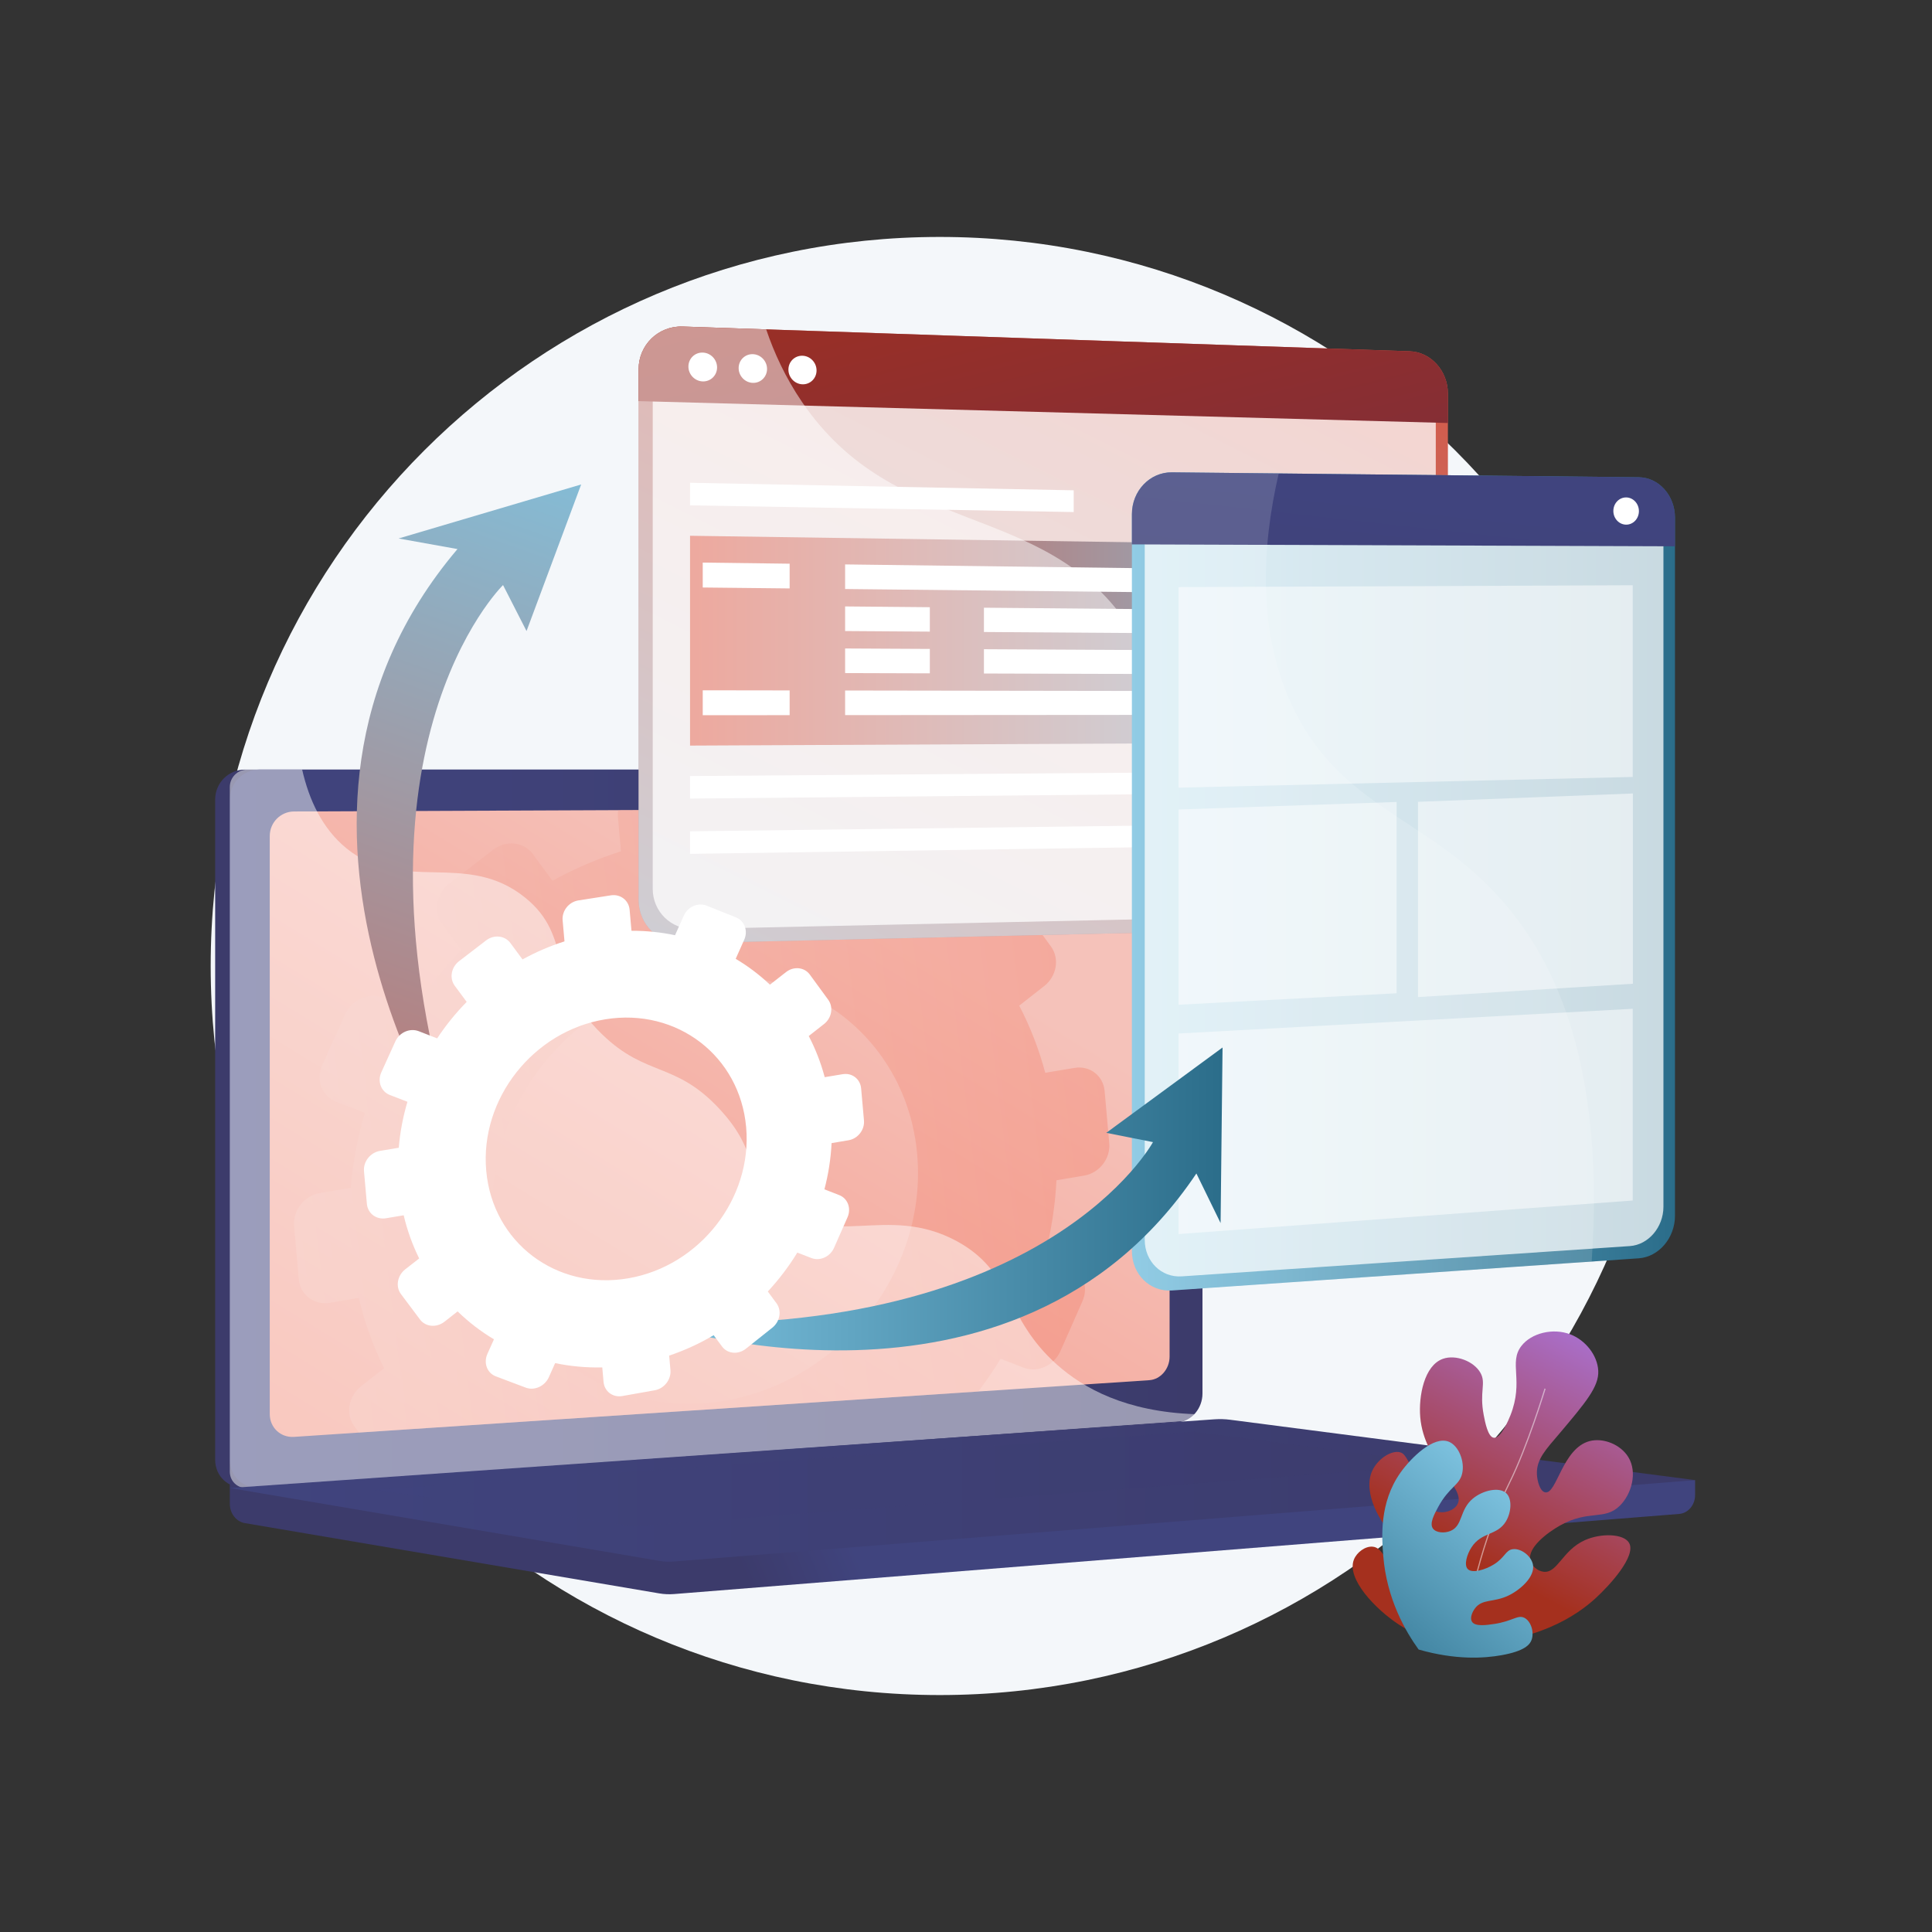 <svg xmlns="http://www.w3.org/2000/svg" width="200" height="200" fill="none" viewBox="0 0 200 200"><rect x="0" y="0" width="200" height="200" fill="#333333" stroke="none"/><path fill="#F4F7FA" d="M97.281 175.472C138.963 175.472 172.753 141.682 172.753 100C172.753 58.318 138.963 24.528 97.281 24.528C55.599 24.528 21.81 58.318 21.81 100C21.81 141.682 55.599 175.472 97.281 175.472Z"/><path fill="url(#paint0_linear_165_427)" d="M175.476 153.22L23.79 151.972V155.666C23.79 156.669 24.452 157.521 25.348 157.673L68.24 164.947C68.749 165.034 69.265 165.057 69.779 165.016L173.827 156.722C174.756 156.648 175.476 155.793 175.476 154.763V153.221V153.22Z"/><path fill="url(#paint1_linear_165_427)" d="M120.43 147.232L25.358 153.99C23.657 154.111 22.274 152.826 22.274 151.119V82.757C22.274 81.05 23.657 79.667 25.358 79.667H120.43C121.831 79.667 122.964 80.918 122.964 82.46V144.259C122.964 145.801 121.831 147.132 120.43 147.232Z"/><path fill="url(#paint2_linear_165_427)" d="M121.946 147.232L26.874 153.99C25.173 154.111 23.79 152.826 23.79 151.119V82.757C23.79 81.05 25.173 79.667 26.874 79.667H121.946C123.347 79.667 124.48 80.918 124.48 82.46V144.259C124.48 145.801 123.347 147.132 121.946 147.232Z"/><path fill="url(#paint3_linear_165_427)" d="M121.076 85.924V140.438C121.076 141.707 120.141 142.797 118.983 142.875L101.269 144.049L37.161 148.299L30.435 148.746C29.051 148.836 27.926 147.781 27.926 146.389V86.537C27.926 85.145 29.051 84.01 30.435 84.004L63.991 83.865L75.367 83.817L84.427 83.78L92.396 83.747L118.984 83.636C120.141 83.632 121.076 84.656 121.076 85.924H121.076Z"/><path style="mix-blend-mode:multiply" fill="url(#paint4_linear_165_427)" d="M112.233 121.697C113.809 121.43 114.971 119.931 114.831 118.346L114.351 112.944C114.211 111.359 112.82 110.285 111.245 110.548L108.205 111.052C107.549 108.595 106.642 106.273 105.509 104.105L108.098 102.076C109.394 101.06 109.707 99.227 108.796 97.981L105.689 93.731C104.776 92.484 102.982 92.293 101.682 93.309L98.957 95.437C97.202 93.776 95.264 92.315 93.179 91.075L94.621 87.846C95.293 86.341 94.665 84.653 93.218 84.075L92.396 83.747L84.427 83.781L84.425 83.782L82.942 87.091C80.576 86.592 78.116 86.333 75.59 86.341L75.366 83.817L63.991 83.865C63.954 84.099 63.944 84.337 63.967 84.578L64.281 88.129C61.808 88.914 59.438 89.941 57.198 91.176L55.15 88.405C54.216 87.14 52.377 86.946 51.044 87.971L46.488 91.474C45.149 92.502 44.823 94.364 45.762 95.631L47.773 98.343C45.918 100.233 44.248 102.299 42.789 104.502L39.681 103.292C38.194 102.712 36.426 103.482 35.732 105.013L33.364 110.236C32.668 111.771 33.312 113.482 34.804 114.058L37.774 115.207C37.024 117.723 36.526 120.323 36.308 122.969L33.153 123.491C31.513 123.763 30.298 125.296 30.443 126.914L30.931 132.433C31.076 134.052 32.522 135.138 34.162 134.862L37.141 134.361C37.75 136.936 38.632 139.374 39.757 141.646L37.413 143.477C36.067 144.527 35.74 146.4 36.684 147.661L37.162 148.3L101.27 144.05C102.098 142.959 102.87 141.828 103.583 140.661L105.965 141.583C107.406 142.138 109.113 141.365 109.781 139.852L112.054 134.703C112.721 133.195 112.097 131.517 110.66 130.958L108.155 129.98C108.824 127.446 109.234 124.834 109.364 122.18L112.234 121.697L112.233 121.697ZM75.068 144.995C62.923 147.096 52.15 138.969 51.072 126.829C49.995 114.691 59.033 103.248 71.19 101.28C83.274 99.324 93.88 107.482 94.945 119.488C96.01 131.493 87.141 142.909 75.068 144.995Z" opacity=".3"/><path fill="#fff" d="M77.768 81.537C77.768 82.172 77.278 82.689 76.674 82.691C76.069 82.692 75.578 82.178 75.578 81.541C75.578 80.905 76.069 80.388 76.674 80.388C77.278 80.388 77.768 80.902 77.768 81.537Z"/><g style="mix-blend-mode:soft-light" opacity=".48"><path fill="#fff" d="M99.04 128.482C91.71 124.516 85.948 129.541 80.387 124.582C77.015 121.576 78.67 119.334 74.521 114.841C69.926 109.865 66.934 111.538 62.316 107.059C56.477 101.396 59.397 96.99 54.367 92.925C48.265 87.992 41.685 92.558 35.876 87.827C33.371 85.787 31.996 82.821 31.278 79.666H25.595C24.599 79.666 23.79 80.478 23.79 81.48V152.344C23.79 153.346 24.598 154.1 25.595 154.029L122.487 147.111C122.963 147.077 123.384 146.798 123.655 146.393C116.562 146.133 112.205 143.741 109.419 141.269C103.97 136.432 104.915 131.662 99.039 128.482H99.04Z"/></g><path fill="url(#paint5_linear_165_427)" d="M125.735 146.925L23.79 154.038L68.24 161.577C68.749 161.663 69.265 161.686 69.779 161.645L175.476 153.22L127.357 146.974C126.819 146.904 126.276 146.887 125.735 146.925H125.735Z"/><path style="mix-blend-mode:multiply" fill="url(#paint6_linear_165_427)" d="M38.666 154.217L123.537 148.207L149.805 151.589L65.664 158.015L38.666 154.217Z" opacity=".3"/><path fill="url(#paint7_linear_165_427)" d="M145.943 36.364L70.675 33.802C68.157 33.716 66.107 35.7 66.107 38.234V93.166C66.107 95.7 68.157 97.706 70.675 97.648L145.943 95.917C148.125 95.867 149.887 93.925 149.887 91.581V40.744C149.887 38.399 148.126 36.439 145.943 36.364Z"/><g style="mix-blend-mode:soft-light" opacity=".74"><path fill="#fff" d="M67.57 92.012V39.405C67.57 37.06 69.465 35.222 71.794 35.298L144.969 37.694C146.995 37.76 148.632 39.577 148.632 41.753V90.56C148.632 92.735 146.995 94.534 144.969 94.579L71.794 96.166C69.465 96.217 67.57 94.357 67.57 92.013V92.012Z"/></g><path fill="url(#paint8_linear_165_427)" d="M145.943 36.364L70.675 33.802C68.157 33.716 66.107 35.7 66.107 38.234V41.524L149.887 43.789V40.744C149.887 38.399 148.125 36.439 145.943 36.364H145.943Z"/><path fill="#fff" d="M74.231 38.037C74.231 38.86 73.568 39.508 72.75 39.484C71.93 39.461 71.264 38.772 71.264 37.947C71.264 37.121 71.93 36.473 72.75 36.499C73.569 36.525 74.231 37.214 74.231 38.037Z"/><path fill="#fff" d="M79.404 38.193C79.404 39.013 78.747 39.658 77.936 39.634C77.123 39.611 76.464 38.925 76.464 38.104C76.464 37.282 77.123 36.637 77.936 36.663C78.747 36.689 79.404 37.373 79.404 38.193V38.193Z"/><path fill="#fff" d="M84.529 38.349C84.529 39.164 83.879 39.806 83.075 39.783C82.27 39.76 81.617 39.078 81.617 38.26C81.617 37.443 82.27 36.801 83.075 36.826C83.879 36.851 84.529 37.533 84.529 38.349Z"/><path fill="url(#paint9_linear_165_427)" d="M145.284 76.835L71.433 77.184V55.463L145.284 56.548V76.835Z"/><path fill="#fff" d="M145.284 81.958L71.433 82.668V80.336L145.284 79.779V81.958Z"/><path fill="#fff" d="M145.284 87.302L71.433 88.39V86.058L145.284 85.124V87.302Z"/><path fill="#fff" d="M111.151 50.757L71.433 49.978V52.311L111.151 53.007V50.757Z"/><path fill="#fff" d="M141.07 51.343V53.53L145.284 53.604V51.426L141.07 51.343Z"/><g style="mix-blend-mode:soft-light" opacity=".5"><path fill="#fff" d="M116.649 64.503C107.856 51.708 92.646 55.746 83.031 41.621C81.297 39.075 80.122 36.484 79.315 34.096L70.675 33.802C68.157 33.716 66.107 35.7 66.107 38.234V93.166C66.107 95.7 68.157 97.706 70.675 97.648L127.92 96.331C126.207 93.869 124.625 91.117 123.287 88.042C118.156 76.254 121.956 72.225 116.649 64.502V64.503Z"/></g><g style="mix-blend-mode:soft-light"><path fill="#fff" d="M81.743 60.914L72.747 60.818V58.238L81.743 58.354V60.914Z"/></g><g style="mix-blend-mode:soft-light"><path fill="#fff" d="M129.801 61.426L87.486 60.975V58.428L129.801 58.972V61.426Z"/></g><g style="mix-blend-mode:soft-light"><path fill="#fff" d="M96.256 65.386L87.486 65.326V62.778L96.256 62.858V65.386Z"/></g><g style="mix-blend-mode:soft-light"><path fill="#fff" d="M143.138 65.708L101.856 65.424V62.909L143.138 63.283V65.708Z"/></g><g style="mix-blend-mode:soft-light"><path fill="#fff" d="M96.256 69.704L87.486 69.677V67.13L96.256 67.176V69.704Z"/></g><g style="mix-blend-mode:soft-light"><path fill="#fff" d="M143.138 69.848L101.856 69.721V67.206L143.138 67.424V69.848Z"/></g><g style="mix-blend-mode:soft-light"><path fill="#fff" d="M81.743 74.033L72.747 74.039V71.459L81.743 71.472V74.033Z"/></g><g style="mix-blend-mode:soft-light"><path fill="#fff" d="M129.801 73.998L87.486 74.028V71.481L129.801 71.545V73.998Z"/></g><path fill="url(#paint10_linear_165_427)" d="M169.644 49.405L121.321 48.895C119.036 48.871 117.176 50.807 117.176 53.22V129.504C117.176 131.917 119.036 133.745 121.321 133.587L169.644 130.259C171.718 130.116 173.393 128.147 173.393 125.861V53.584C173.393 51.297 171.718 49.427 169.644 49.405Z"/><g style="mix-blend-mode:soft-light" opacity=".74"><path fill="#fff" d="M118.503 128.345V54.302C118.503 52.069 120.222 50.275 122.335 50.294L168.717 50.723C170.643 50.74 172.198 52.474 172.198 54.595V124.919C172.198 127.04 170.643 128.864 168.717 128.994L122.335 132.129C120.222 132.272 118.503 130.578 118.503 128.345Z"/></g><path fill="url(#paint11_linear_165_427)" d="M169.644 49.405L121.321 48.895C119.036 48.871 117.176 50.807 117.176 53.22V56.355L173.392 56.553V53.584C173.392 51.297 171.718 49.427 169.643 49.405H169.644Z"/><path fill="#fff" d="M169.66 52.912C169.66 53.689 169.068 54.316 168.339 54.312C167.608 54.308 167.014 53.673 167.014 52.894C167.014 52.114 167.608 51.487 168.339 51.494C169.068 51.5 169.66 52.135 169.66 52.912Z"/><path fill="#fff" d="M169.017 80.43L122.008 81.539V60.777L169.017 60.584V80.43Z" opacity=".5"/><path fill="#fff" d="M169.017 124.277L122.008 127.75V106.988L169.017 104.43V124.277Z" opacity=".5"/><path fill="#fff" d="M144.578 102.823L122.008 104.01V83.798L144.578 83.019V102.823Z" opacity=".5"/><path fill="#fff" d="M169.036 101.837L146.789 103.217V83.004L169.036 82.14V101.837Z" opacity=".5"/><path fill="#fff" d="M156.946 94.999C149.176 84.77 139.428 84.477 134 73.531C130.07 65.607 130.627 56.584 132.372 49.012L121.321 48.896C119.036 48.871 117.176 50.808 117.176 53.221V129.504C117.176 131.917 119.036 133.745 121.321 133.588L164.768 130.595C166.106 111.276 161.457 100.937 156.947 94.999H156.946Z" opacity=".15"/><path fill="url(#paint12_linear_165_427)" d="M151.053 170.237C149.271 170.096 146.992 169.601 144.804 168.17C142.437 166.623 139.355 163.443 140.159 161.439C140.459 160.691 141.325 160.05 142.085 160.111C143.208 160.201 143.339 161.761 145.289 163.458C145.65 163.772 147.513 165.394 148.439 164.847C148.9 164.575 149.036 163.823 148.961 163.25C148.742 161.577 146.699 161.32 144.735 159.508C142.743 157.672 141.084 154.469 142.032 152.303C142.577 151.058 144.02 150.075 144.968 150.351C145.373 150.469 145.63 150.8 146.86 153.458C147.87 155.639 148.094 156.275 148.745 156.481C149.415 156.694 150.457 156.427 150.853 155.767C151.884 154.048 147.427 151.51 147.023 146.699C146.842 144.543 147.425 141.347 149.377 140.662C150.696 140.199 152.577 140.906 153.257 142.117C153.87 143.209 153.126 144.03 153.593 146.482C153.735 147.226 154.027 148.757 154.643 148.838C155.367 148.932 156.176 146.98 156.363 146.504C157.771 142.924 156.156 141.083 157.484 139.345C158.52 137.99 160.773 137.446 162.557 138.13C164.119 138.729 165.368 140.286 165.451 141.901C165.536 143.543 164.155 145.178 161.392 148.448C160.082 149.998 159.039 151.046 159.099 152.588C159.128 153.339 159.425 154.396 159.964 154.492C161.151 154.705 161.736 149.922 164.551 149.184C165.992 148.806 167.783 149.549 168.57 150.848C169.534 152.439 168.888 154.694 167.677 155.88C166.097 157.428 164.477 156.252 161.503 157.914C160.184 158.651 158.111 160.219 158.415 161.517C158.547 162.082 159.139 162.635 159.788 162.708C161.244 162.874 161.725 160.487 164.066 159.438C165.753 158.683 168.085 158.764 168.639 159.715C169.422 161.058 166.644 164.107 165.167 165.455C163.381 167.083 159.17 170.172 151.052 170.236L151.053 170.237Z"/><path fill="#fff" d="M151.853 169.472C151.617 165.48 154.261 157.35 156.185 153.507C158.067 149.745 159.867 143.796 159.886 143.736L160.003 143.772C159.985 143.832 158.181 149.791 156.294 153.562C154.377 157.393 151.741 165.493 151.975 169.465L151.853 169.472V169.472Z" opacity=".5"/><path fill="url(#paint13_linear_165_427)" d="M146.854 170.757C145.513 168.895 143.544 165.535 143.192 161.039C143.046 159.187 142.762 155.568 144.976 152.447C146.08 150.891 148.419 148.591 150 149.254C151.017 149.681 151.649 151.306 151.362 152.541C151.072 153.787 150.019 153.902 148.873 156.016C148.449 156.798 147.964 157.716 148.337 158.235C148.648 158.667 149.502 158.747 150.142 158.487C151.465 157.95 151.052 156.303 152.482 155.122C153.499 154.282 155.194 153.887 155.926 154.575C156.561 155.173 156.45 156.568 155.889 157.499C154.99 158.988 153.378 158.552 152.328 160.18C151.861 160.902 151.53 161.994 151.938 162.425C152.403 162.917 153.771 162.492 154.647 161.948C155.805 161.231 155.848 160.467 156.61 160.371C157.46 160.265 158.523 161.074 158.69 161.97C158.923 163.225 157.383 164.578 156.164 165.167C154.604 165.919 153.444 165.478 152.682 166.506C152.402 166.883 152.146 167.499 152.375 167.873C152.702 168.406 153.885 168.23 154.671 168.113C156.582 167.829 157.108 167.135 157.793 167.472C158.486 167.814 158.844 168.965 158.544 169.773C158.378 170.222 157.877 170.918 155.396 171.353C153.66 171.658 150.742 171.872 146.854 170.759V170.757Z"/><path fill="url(#paint14_linear_165_427)" d="M47.921 120.198C47.921 120.198 23.558 84.894 47.358 56.838L41.261 55.743L60.162 50.151L54.507 65.326L52.075 60.566C52.075 60.566 34.21 77.955 47.921 120.198Z"/><path fill="url(#paint15_linear_165_427)" d="M67.508 136.927C67.508 136.927 104.955 149.649 123.85 121.477L126.355 126.609L126.558 108.437L114.521 117.272L119.355 118.231C119.355 118.231 108.429 138.455 67.508 136.927V136.927Z"/><path fill="#fff" d="M37.68 121.239L37.98 124.623C38.068 125.616 38.955 126.283 39.961 126.113L41.789 125.805C42.161 127.385 42.703 128.88 43.393 130.274L41.955 131.396C41.129 132.04 40.929 133.19 41.507 133.963L43.478 136.594C44.055 137.366 45.191 137.467 46.014 136.822L47.373 135.755C48.507 136.862 49.769 137.831 51.133 138.644L50.456 140.154C50.033 141.097 50.426 142.14 51.334 142.482L54.422 143.646C55.326 143.988 56.4 143.5 56.821 142.559L57.468 141.108C59.037 141.437 60.671 141.591 62.347 141.555L62.48 143.054C62.567 144.038 63.438 144.693 64.425 144.517L67.782 143.92C68.766 143.745 69.491 142.808 69.404 141.827L69.272 140.332C70.89 139.788 72.432 139.075 73.878 138.22L74.747 139.393C75.311 140.154 76.419 140.253 77.221 139.615L79.951 137.442C80.75 136.805 80.943 135.673 80.382 134.913L79.483 133.696C80.633 132.457 81.659 131.106 82.539 129.668L84 130.233C84.883 130.575 85.93 130.1 86.34 129.173L87.734 126.015C88.143 125.089 87.761 124.061 86.88 123.718L85.343 123.119C85.753 121.564 86.005 119.962 86.085 118.335L87.845 118.038C88.811 117.875 89.524 116.955 89.438 115.983L89.144 112.67C89.058 111.698 88.205 111.039 87.238 111.199L85.374 111.508C84.972 110.002 84.415 108.578 83.721 107.249L85.308 106.004C86.103 105.381 86.295 104.257 85.736 103.493L83.831 100.886C83.271 100.121 82.171 100.005 81.374 100.627L79.703 101.932C78.625 100.914 77.437 100.017 76.159 99.257L77.043 97.276C77.456 96.353 77.07 95.318 76.183 94.963L73.153 93.753C72.263 93.398 71.205 93.859 70.79 94.783L69.88 96.814C68.429 96.507 66.92 96.348 65.371 96.354L65.178 94.182C65.092 93.201 64.223 92.531 63.238 92.685L59.875 93.211C58.886 93.366 58.155 94.289 58.243 95.273L58.436 97.451C56.919 97.932 55.465 98.562 54.091 99.319L52.835 97.619C52.262 96.843 51.135 96.724 50.316 97.353L47.522 99.501C46.701 100.133 46.502 101.274 47.078 102.051L48.311 103.715C47.174 104.874 46.148 106.141 45.255 107.492L43.348 106.749C42.436 106.394 41.351 106.866 40.926 107.805L39.473 111.009C39.047 111.949 39.443 112.999 40.357 113.353L42.178 114.057C41.719 115.601 41.413 117.194 41.28 118.817L39.344 119.138C38.339 119.305 37.594 120.245 37.682 121.238L37.68 121.239ZM50.333 121.187C49.672 113.742 55.215 106.723 62.672 105.517C70.083 104.318 76.588 109.32 77.241 116.684C77.894 124.047 72.454 131.048 65.05 132.328C57.601 133.616 50.993 128.631 50.333 121.187Z"/><defs><linearGradient id="paint0_linear_165_427" x1="87.88" x2="77.23" y1="158.981" y2="163.454" gradientUnits="userSpaceOnUse"><stop stop-color="#40447E"/><stop offset="1" stop-color="#3C3B6B"/></linearGradient><linearGradient id="paint1_linear_165_427" x1="70.613" x2="59.733" y1="114.346" y2="118.916" gradientUnits="userSpaceOnUse"><stop stop-color="#40447E"/><stop offset="1" stop-color="#3C3B6B"/></linearGradient><linearGradient id="paint2_linear_165_427" x1="23.79" x2="124.48" y1="116.832" y2="116.832" gradientUnits="userSpaceOnUse"><stop stop-color="#40447E"/><stop offset="1" stop-color="#3C3B6B"/></linearGradient><linearGradient id="paint3_linear_165_427" x1="87.436" x2="10.025" y1="92.347" y2="218.898" gradientUnits="userSpaceOnUse"><stop stop-color="#F5C2BA"/><stop offset="1" stop-color="#F36F56"/></linearGradient><linearGradient id="paint4_linear_165_427" x1="29.463" x2="114.005" y1="120.504" y2="110.093" gradientUnits="userSpaceOnUse"><stop stop-color="#F5C2BA"/><stop offset="1" stop-color="#F36F56"/></linearGradient><linearGradient id="paint5_linear_165_427" x1="23.79" x2="175.476" y1="154.285" y2="154.285" gradientUnits="userSpaceOnUse"><stop stop-color="#40447E"/><stop offset="1" stop-color="#3C3B6B"/></linearGradient><linearGradient id="paint6_linear_165_427" x1="38.666" x2="149.805" y1="153.111" y2="153.111" gradientUnits="userSpaceOnUse"><stop stop-color="#40447E"/><stop offset="1" stop-color="#3C3B6B"/></linearGradient><linearGradient id="paint7_linear_165_427" x1="131.821" x2="62.994" y1="17.267" y2="154.921" gradientUnits="userSpaceOnUse"><stop stop-color="#DB523D"/><stop offset="1" stop-color="#7EC3E0"/></linearGradient><linearGradient id="paint8_linear_165_427" x1="100.788" x2="115.006" y1="12.009" y2="68.887" gradientUnits="userSpaceOnUse"><stop stop-color="#A5301E"/><stop offset="1" stop-color="#792D3D"/></linearGradient><linearGradient id="paint9_linear_165_427" x1="71.433" x2="145.284" y1="66.323" y2="66.323" gradientUnits="userSpaceOnUse"><stop stop-color="#DB523D"/><stop offset="1" stop-color="#7EC3E0"/></linearGradient><linearGradient id="paint10_linear_165_427" x1="117.176" x2="173.392" y1="91.246" y2="91.246" gradientUnits="userSpaceOnUse"><stop stop-color="#7EC3E0"/><stop offset="1" stop-color="#2B6D8A"/></linearGradient><linearGradient id="paint11_linear_165_427" x1="145.629" x2="140.043" y1="51.643" y2="102.131" gradientUnits="userSpaceOnUse"><stop stop-color="#40447E"/><stop offset="1" stop-color="#3C3B6B"/></linearGradient><linearGradient id="paint12_linear_165_427" x1="167.968" x2="152.69" y1="132.58" y2="161.732" gradientUnits="userSpaceOnUse"><stop stop-color="#AA80F9"/><stop offset="1" stop-color="#A5301E"/></linearGradient><linearGradient id="paint13_linear_165_427" x1="157.291" x2="139.756" y1="154.513" y2="175.534" gradientUnits="userSpaceOnUse"><stop stop-color="#7EC3E0"/><stop offset="1" stop-color="#2B6D8A"/></linearGradient><linearGradient id="paint14_linear_165_427" x1="60.996" x2="20.593" y1="41.766" y2="155.575" gradientUnits="userSpaceOnUse"><stop stop-color="#7EC3E0"/><stop offset="1" stop-color="#DB523D"/></linearGradient><linearGradient id="paint15_linear_165_427" x1="67.508" x2="126.558" y1="124.115" y2="124.115" gradientUnits="userSpaceOnUse"><stop stop-color="#7EC3E0"/><stop offset="1" stop-color="#2B6D8A"/></linearGradient></defs></svg>